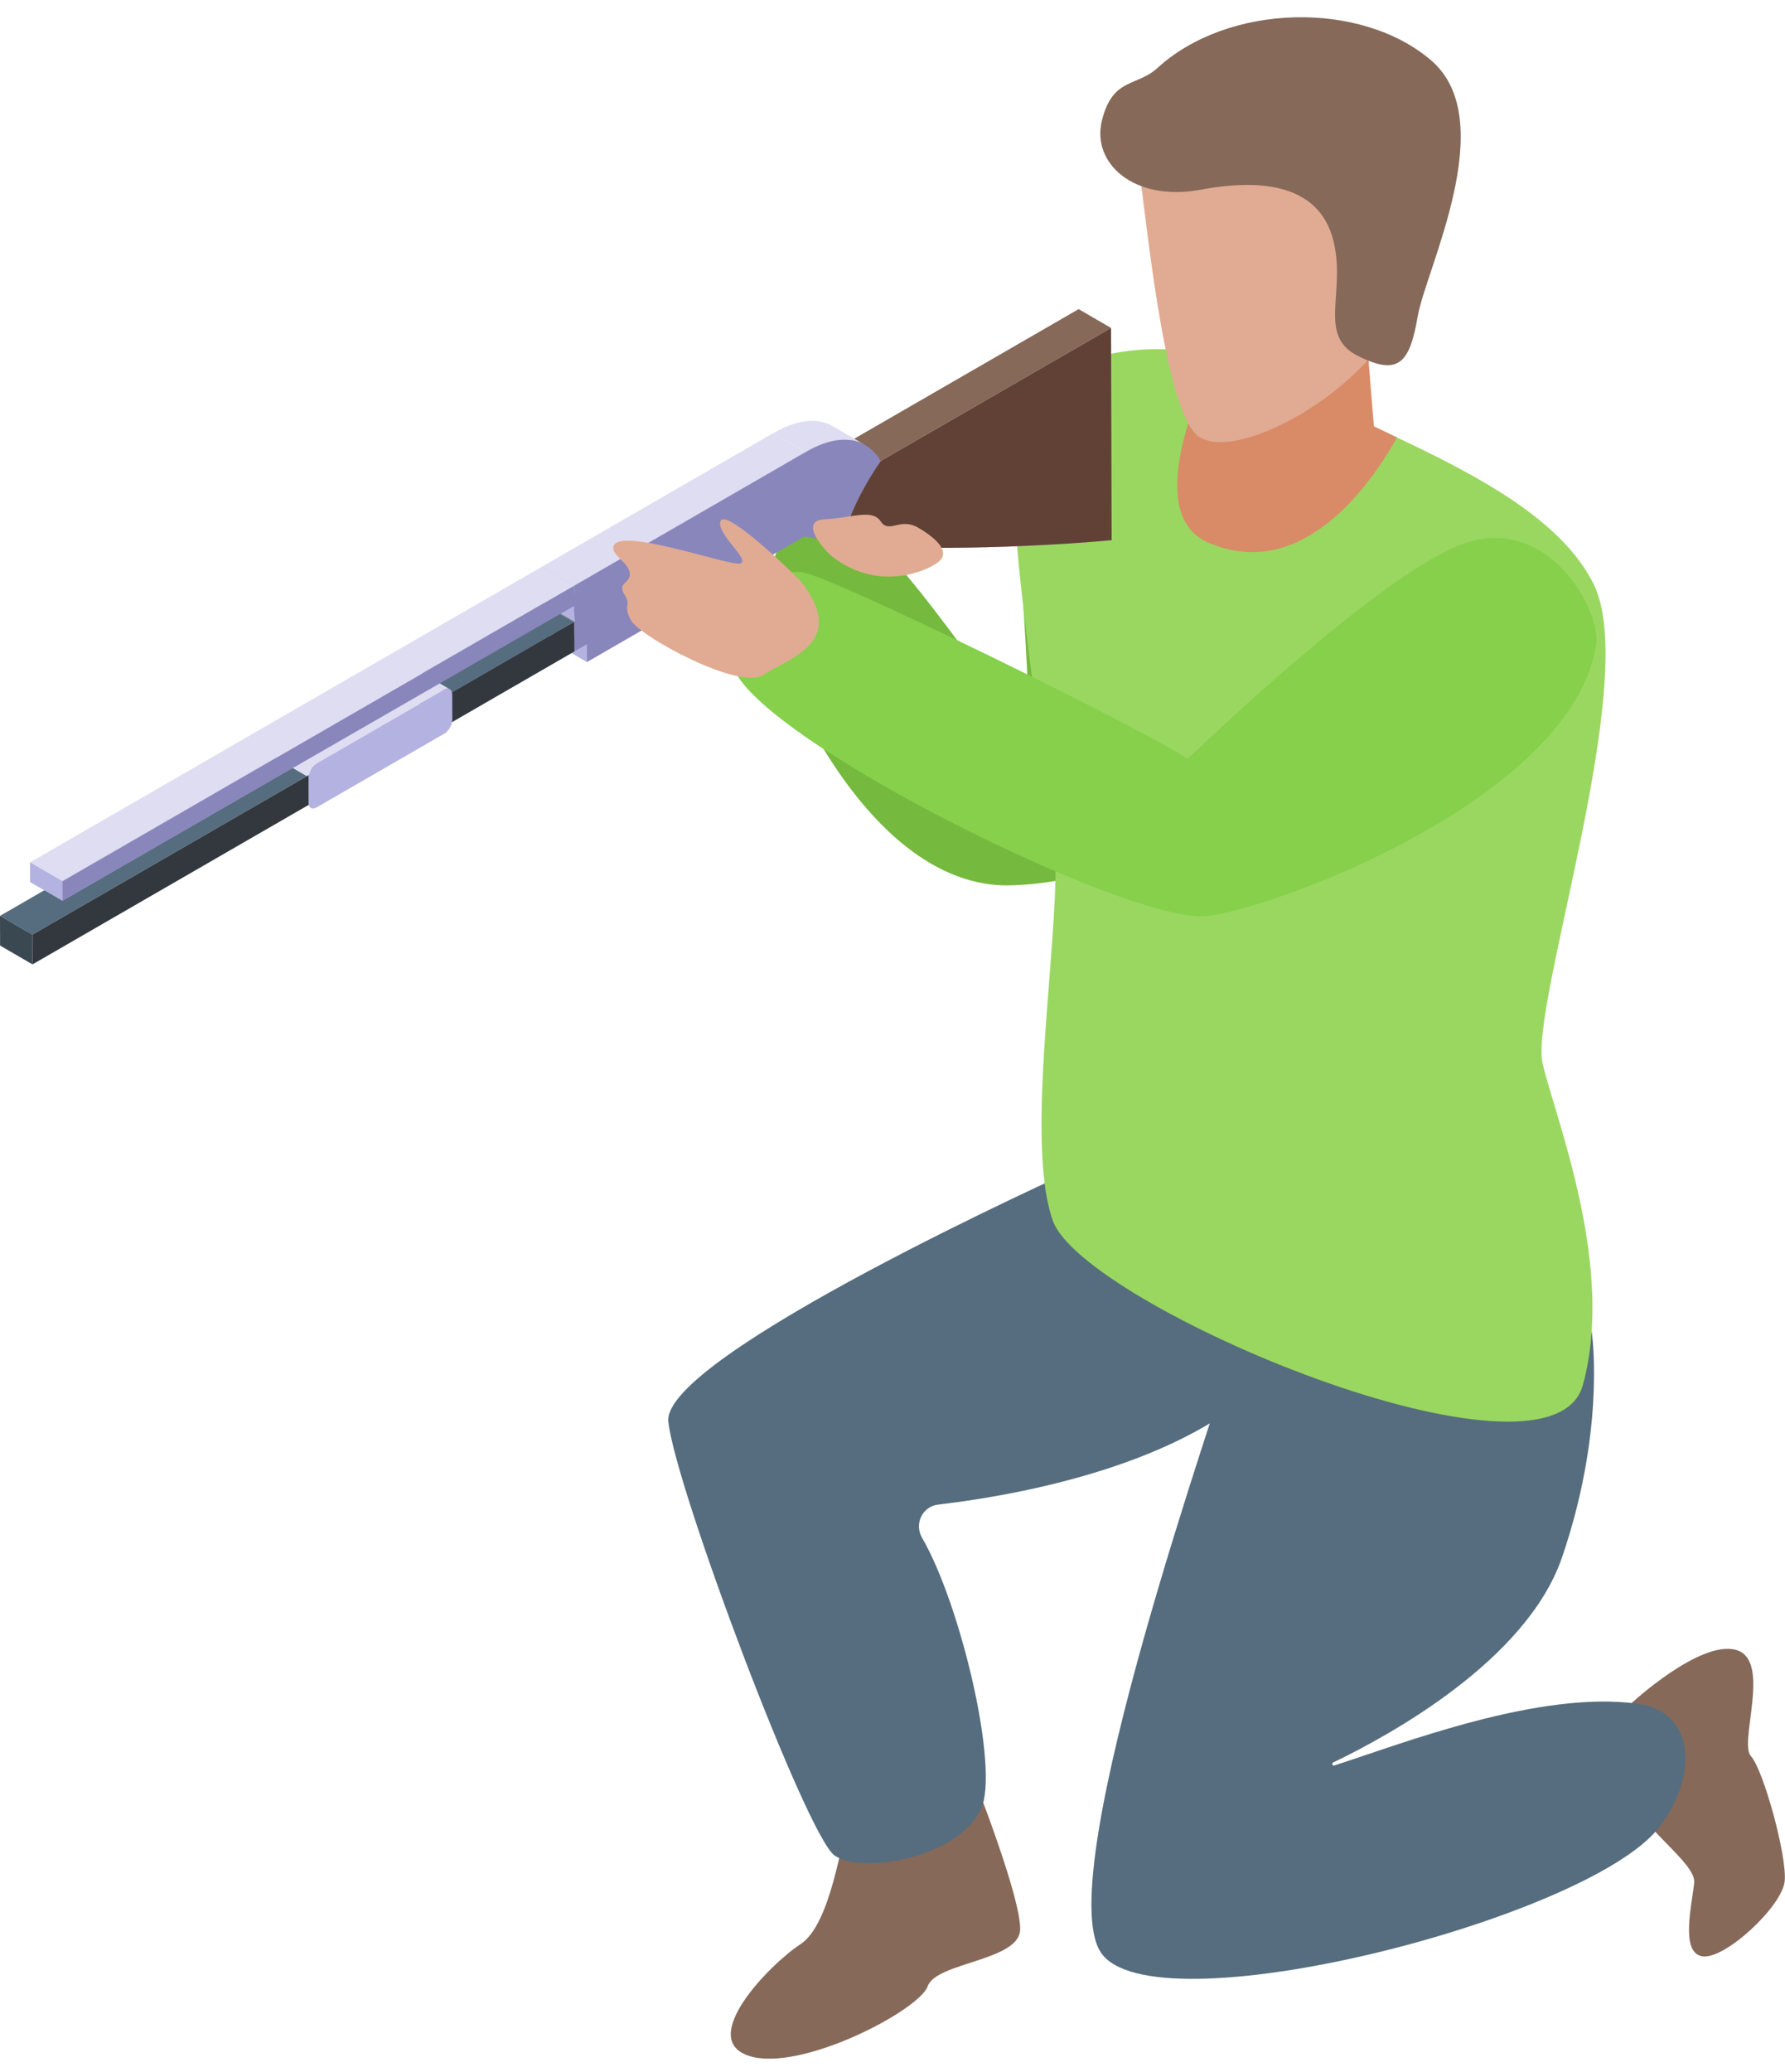 <?xml version="1.0" encoding="UTF-8"?><svg xmlns="http://www.w3.org/2000/svg" xmlns:xlink="http://www.w3.org/1999/xlink" height="456.8" preserveAspectRatio="xMidYMid meet" version="1.0" viewBox="0.0 -3.8 393.6 456.8" width="393.6" zoomAndPan="magnify"><defs><clipPath id="a"><path d="M 358 359 L 393.57 359 L 393.57 428 L 358 428 Z M 358 359"/></clipPath></defs><g><g><path d="M 214.887 388.508 C 214.887 388.508 225.211 414.707 224.945 421.586 C 224.68 428.469 206.418 428.73 204.566 434.027 C 202.715 439.316 176.516 453.082 165.133 449.375 C 153.754 445.668 169.633 429.262 176.516 424.762 C 183.395 420.266 185.512 400.68 186.57 400.68 C 187.629 400.68 214.887 388.508 214.887 388.508" fill="#866959"/></g><g clip-path="url(#a)"><path d="M 359.625 371.738 C 359.625 371.738 374.785 357.684 382.781 359.887 C 390.777 362.094 383.332 380.285 386.09 383.32 C 388.848 386.352 394.086 405.375 393.531 410.887 C 392.98 416.402 380.301 428.258 375.336 427.43 C 370.375 426.602 373.195 415.574 373.578 411.164 C 373.961 406.754 361.277 398.758 359.625 391.863 C 357.969 384.973 359.625 371.738 359.625 371.738" fill="#866959"/></g><g><path d="M 223.414 96.27 C 223.387 97.34 227.207 147.469 226.754 155.141 C 226.305 162.812 195.516 109.391 183.332 109.582 C 171.148 109.773 170.242 121.508 168.438 127.375 C 166.633 133.242 188.375 192.809 223.359 191.348 C 258.344 189.891 256.859 169.098 256.859 169.098 L 223.414 96.27" fill="#75b93e"/></g><g><path d="M 236.84 254.074 C 236.84 254.074 145.836 295.035 147.371 309.574 C 148.902 324.117 177.945 401.16 184.082 405.254 C 190.219 409.344 211.18 405.762 216.293 395.027 C 220.453 386.285 211.879 349.938 203.32 335.18 C 201.543 332.117 203.371 328.27 206.887 327.855 C 227.73 325.402 276.863 316.477 288.691 286.172 C 303.816 247.43 236.84 254.074 236.84 254.074" fill="#556d7e"/></g><g><path d="M 272.48 292.77 C 272.324 292.773 272.211 292.828 272.172 292.98 C 269.652 302.801 231.555 409.336 242.703 426.523 C 253.93 443.836 349.812 419.344 365.719 399.141 C 374.383 388.133 374.059 373.617 361.246 371.785 C 339.531 368.68 309.004 380.617 294.223 385.363 C 293.805 385.5 293.57 384.898 293.969 384.707 C 306.312 378.781 336.629 362.242 344.426 339.512 C 353.586 312.801 351.355 292.562 350.996 289.828 C 350.973 289.648 350.812 289.52 350.629 289.527 L 272.48 292.77" fill="#556d7e"/></g><g><path d="M 340.176 230.75 C 343.223 243.398 356.148 275.438 349.039 301.473 C 342.023 327.508 238.805 284.113 232.156 265.281 C 225.508 246.539 234.465 198.898 232.434 181.266 C 230.496 163.539 219.141 97.621 225.047 86.633 C 231.051 75.648 249.699 70.383 267.98 74.629 C 272.871 75.738 277.855 77.586 282.473 80.172 C 289.859 84.234 298.906 88.203 308.047 92.633 C 326.051 101.129 344.516 110.914 351.441 125.039 C 361.875 146.273 337.129 218.195 340.176 230.75" fill="#9ad760"/></g><g><path d="M 308.047 92.633 C 302.141 103.254 286.996 124.672 266.41 115.809 C 252.836 109.898 262.809 85.34 267.98 74.629 C 272.871 75.738 277.855 77.586 282.473 80.172 C 289.859 84.234 298.906 88.203 308.047 92.633" fill="#d98b68"/></g><g><path d="M 300.973 65.91 L 303.449 96.27 L 279.242 96.27 L 290.043 73.613 L 300.973 65.91" fill="#d98b68"/></g><g><path d="M 250.57 28.945 C 252.301 39.219 256.211 85.508 263.941 92.109 C 271.68 98.707 300.676 83.109 308.535 65.305 C 316.391 47.496 321.641 15.922 301.699 7.004 C 281.758 -1.918 247.793 12.434 250.57 28.945" fill="#e0ab92"/></g><g><path d="M 351.953 138.398 C 346.586 171.605 283.477 195.656 266.504 198.113 C 249.523 200.57 160.328 155.914 161.453 141.492 C 162.578 127.07 170.395 121.508 176.879 122.34 C 183.359 123.168 251.988 156.832 261.898 163.484 C 261.898 163.484 304.566 122.145 323.055 115.918 C 341.543 109.695 353.172 130.848 351.953 138.398" fill="#86d04c"/></g><g><path d="M 255.219 11.188 C 250.613 15.391 245.367 13.223 242.988 22.734 C 240.613 32.242 250.121 40.734 264.727 38.02 C 279.332 35.301 290.879 37.48 293.938 48.961 C 296.996 60.434 290.328 70.07 299.371 74.629 C 308.414 79.188 310.844 76.234 312.617 65.91 C 314.395 55.59 331.047 22.734 315.551 9.488 C 300.051 -3.758 270.84 -3.078 255.219 11.188" fill="#866959"/></g><g><path d="M 185.68 115.77 L 178.535 111.617 C 190.797 113.703 221.129 112.727 237.977 111.117 L 245.121 115.27 C 228.273 116.879 197.938 117.855 185.68 115.77" fill="#b4b2e0"/></g><g><path d="M 194.188 97.824 L 187.043 93.672 L 237.844 64.34 L 244.988 68.492 L 194.188 97.824" fill="#866959"/></g><g><path d="M 185.68 115.77 L 178.535 111.617 C 180.457 102.91 186.715 94.133 187.043 93.672 L 194.188 97.824 C 193.855 98.285 187.602 107.062 185.68 115.77" fill="#614136"/></g><g><path d="M 244.988 68.492 L 245.121 115.27 C 228.273 116.879 197.938 117.855 185.68 115.77 C 187.602 107.062 193.855 98.285 194.188 97.824 L 244.988 68.492" fill="#614136"/></g><g><path d="M 162.512 128.699 L 155.367 124.547 L 155.352 118.898 L 162.496 123.051 L 162.512 128.699" fill="#b4b2e0"/></g><g><path d="M 162.496 123.051 L 155.352 118.898 L 158.004 117.367 L 165.148 121.516 L 162.496 123.051" fill="#b4b2e0"/></g><g><path d="M 183.648 90.168 L 190.793 94.316 C 188.215 92.82 184.008 92.152 177.652 95.824 L 170.508 91.672 C 176.863 88.004 181.07 88.668 183.648 90.168" fill="#deddf2"/></g><g><path d="M 151.508 135.051 L 144.363 130.898 L 155.367 124.547 L 162.512 128.699 L 151.508 135.051" fill="#b4b2e0"/></g><g><path d="M 155.434 127.125 L 148.289 122.977 L 147.969 122.188 L 155.113 126.34 L 155.434 127.125" fill="#b4b2e0"/></g><g><path d="M 154.805 131.438 L 147.66 127.285 L 146.387 124.074 L 153.527 128.227 L 154.805 131.438" fill="#b4b2e0"/></g><g><path d="M 153.527 128.227 L 146.387 124.074 L 146.289 123.828 L 153.434 127.98 L 153.527 128.227" fill="#b4b2e0"/></g><g><path d="M 153.945 126.422 L 155.113 126.34 L 155.434 127.125 L 156.484 129.723 L 155.906 131.395 L 154.805 131.438 L 153.527 128.227 L 153.434 127.98 L 153.945 126.422" fill="#8986bc"/></g><g><path d="M 153.945 126.422 L 146.805 122.27 L 147.969 122.188 L 155.113 126.34 L 153.945 126.422" fill="#b4b2e0"/></g><g><path d="M 153.434 127.98 L 146.289 123.828 L 146.805 122.27 L 153.945 126.422 L 153.434 127.98" fill="#b4b2e0"/></g><g><path d="M 148.105 136.84 L 140.961 132.688 C 140.887 132.645 140.812 132.598 140.738 132.547 L 147.883 136.699 C 147.957 136.746 148.031 136.797 148.105 136.84" fill="#b4b2e0"/></g><g><path d="M 165.148 121.516 L 165.172 129.324 L 152.875 136.422 C 150.934 137.543 149.184 137.586 147.883 136.699 L 143.793 133.848 L 147.156 131.906 L 151.508 135.051 L 162.512 128.699 L 162.496 123.051 L 165.148 121.516" fill="#8986bc"/></g><g><path d="M 147.883 136.699 L 140.738 132.547 L 136.648 129.695 L 143.793 133.848 L 147.883 136.699" fill="#b4b2e0"/></g><g><path d="M 143.793 133.848 L 136.648 129.695 L 140.012 127.754 L 147.156 131.906 L 143.793 133.848" fill="#b4b2e0"/></g><g><path d="M 129.426 142.141 L 122.281 137.992 L 122.27 134.051 L 129.414 138.199 L 129.426 142.141" fill="#b4b2e0"/></g><g><path d="M 7.145 202.238 L 0 198.086 L 60.941 162.898 L 68.086 167.051 L 7.145 202.238" fill="#556d7e"/></g><g><path d="M 126.676 133.227 L 119.531 129.074 L 119.395 125.504 L 126.535 129.656 L 126.676 133.227" fill="#b4b2e0"/></g><g><path d="M 13.785 190.434 L 10.375 188.449 L 6.656 190.594 L 13.797 194.746 L 126.535 129.656 L 122.805 127.488 L 13.785 190.434" fill="#b4b2e0"/></g><g><path d="M 119.531 129.074 L 119.402 129.148 L 126.547 133.301 L 126.676 133.227 L 119.531 129.074" fill="#556d7e"/></g><g><path d="M 99.664 155.375 L 92.52 151.227 L 119.551 135.617 L 126.695 139.77 L 99.664 155.375" fill="#b4b2e0"/></g><g><path d="M 99.645 148.832 L 92.5 144.68 L 119.402 129.148 L 126.547 133.301 L 99.645 148.832" fill="#556d7e"/></g><g><path d="M 126.652 125.27 L 119.512 121.117 L 170.508 91.672 L 177.652 95.824 L 126.652 125.27" fill="#deddf2"/></g><g><path d="M 126.535 129.656 L 119.395 125.504 L 119.512 121.117 L 126.652 125.27 L 126.535 129.656" fill="#b4b2e0"/></g><g><path d="M 99.664 155.375 L 92.52 151.223 C 92.547 151.066 92.562 150.906 92.562 150.754 L 99.707 154.906 C 99.707 155.059 99.691 155.219 99.664 155.375" fill="#556d7e"/></g><g><path d="M 69.785 164.508 L 62.641 160.355 L 90.793 144.102 L 97.938 148.254 L 69.785 164.508" fill="#deddf2"/></g><g><path d="M 126.547 133.301 L 126.676 133.227 L 126.695 139.77 L 99.664 155.375 C 99.691 155.219 99.707 155.059 99.707 154.906 L 99.691 149.254 C 99.691 149.098 99.672 148.961 99.645 148.832 L 126.547 133.301" fill="#32383e"/></g><g><path d="M 99.691 149.254 L 92.547 145.102 C 92.547 144.945 92.531 144.809 92.5 144.68 L 99.645 148.832 C 99.672 148.961 99.691 149.098 99.691 149.254" fill="#556d7e"/></g><g><path d="M 92.035 143.977 L 99.18 148.129 C 98.863 147.945 98.426 147.973 97.938 148.254 L 90.793 144.102 C 91.281 143.82 91.719 143.793 92.035 143.977" fill="#deddf2"/></g><g><path d="M 97.938 148.254 C 98.773 147.77 99.469 148.035 99.645 148.832 C 99.672 148.961 99.691 149.102 99.691 149.254 L 99.707 154.906 C 99.707 155.059 99.691 155.219 99.664 155.375 C 99.492 156.375 98.801 157.438 97.965 157.922 L 69.812 174.176 C 68.977 174.656 68.281 174.395 68.105 173.598 C 68.078 173.469 68.059 173.328 68.059 173.176 L 68.043 167.523 C 68.043 167.371 68.059 167.211 68.086 167.055 C 68.258 166.055 68.949 164.992 69.785 164.508 L 97.938 148.254" fill="#b4b2e0"/></g><g><path d="M 68.043 167.523 L 60.898 163.371 C 60.898 163.219 60.914 163.059 60.941 162.898 C 61.113 161.902 61.805 160.84 62.641 160.355 L 69.785 164.508 C 68.949 164.992 68.258 166.055 68.086 167.055 C 68.059 167.211 68.043 167.371 68.043 167.523" fill="#deddf2"/></g><g><path d="M 68.086 167.051 C 68.059 167.211 68.043 167.371 68.043 167.523 L 68.059 173.176 C 68.059 173.328 68.078 173.469 68.105 173.598 L 7.164 208.781 L 7.145 202.238 L 68.086 167.051" fill="#32383e"/></g><g><path d="M 7.164 208.781 L 0.02 204.629 L 0 198.086 L 7.145 202.238 L 7.164 208.781" fill="#3a4851"/></g><g><path d="M 13.797 194.746 L 6.656 190.594 L 6.645 186.281 L 13.785 190.434 L 13.797 194.746" fill="#b4b2e0"/></g><g><path d="M 13.797 194.746 L 6.656 190.594 L 6.645 186.281 L 13.785 190.434 L 13.797 194.746" fill="#b4b2e0"/></g><g><path d="M 126.652 125.27 L 126.668 129.73 L 13.797 194.746 L 13.785 190.434 L 126.652 125.27" fill="#8986bc"/></g><g><path d="M 177.652 95.824 C 189.621 88.91 193.957 97.379 194.188 97.824 C 193.855 98.285 187.602 107.062 185.68 115.77 C 197.938 117.855 228.273 116.879 245.121 115.27 C 228.273 116.879 197.938 117.855 185.68 115.77 C 180.559 115.078 177.539 114.488 177.379 114.453 L 165.148 121.516 L 162.496 123.051 L 155.434 127.125 L 155.113 126.34 L 153.945 126.422 L 153.434 127.98 L 147.156 131.906 L 143.793 133.848 L 129.426 142.141 L 129.414 138.199 L 99.664 155.375 L 126.695 139.77 L 126.676 133.227 L 126.535 129.656 L 13.797 194.746 L 13.785 190.434 L 13.797 194.746 L 126.535 129.656 L 126.652 125.27 L 177.652 95.824" fill="#8986bc"/></g><g><path d="M 13.785 190.434 L 6.645 186.281 L 119.512 121.117 L 126.652 125.27 L 13.785 190.434" fill="#deddf2"/></g><g><path d="M 176.648 124.422 C 175.918 123.492 160.359 108.367 158.945 110.965 C 157.527 113.562 165.758 119.777 163.195 120.406 C 160.605 121.047 133.469 111.145 135.34 117.551 C 135.75 118.953 138.883 120.645 138.883 122.77 C 138.883 124.891 136.047 124.656 137.699 127.254 C 139.355 129.848 137.23 129.379 139.117 132.918 C 141.008 136.457 163.09 148.496 168.336 144.957 C 173.578 141.414 187.27 137.875 176.648 124.422" fill="#e0ab92"/></g><g><path d="M 183.531 118.898 C 181.781 117.531 175.953 110.934 181.875 110.664 C 187.797 110.398 192.285 108.285 194.188 111.117 C 196.086 113.949 198.457 110.16 202.484 112.527 C 206.508 114.898 209.824 117.938 206.746 120.207 C 203.668 122.477 193.246 126.449 183.531 118.898" fill="#e0ab92"/></g></g></svg>